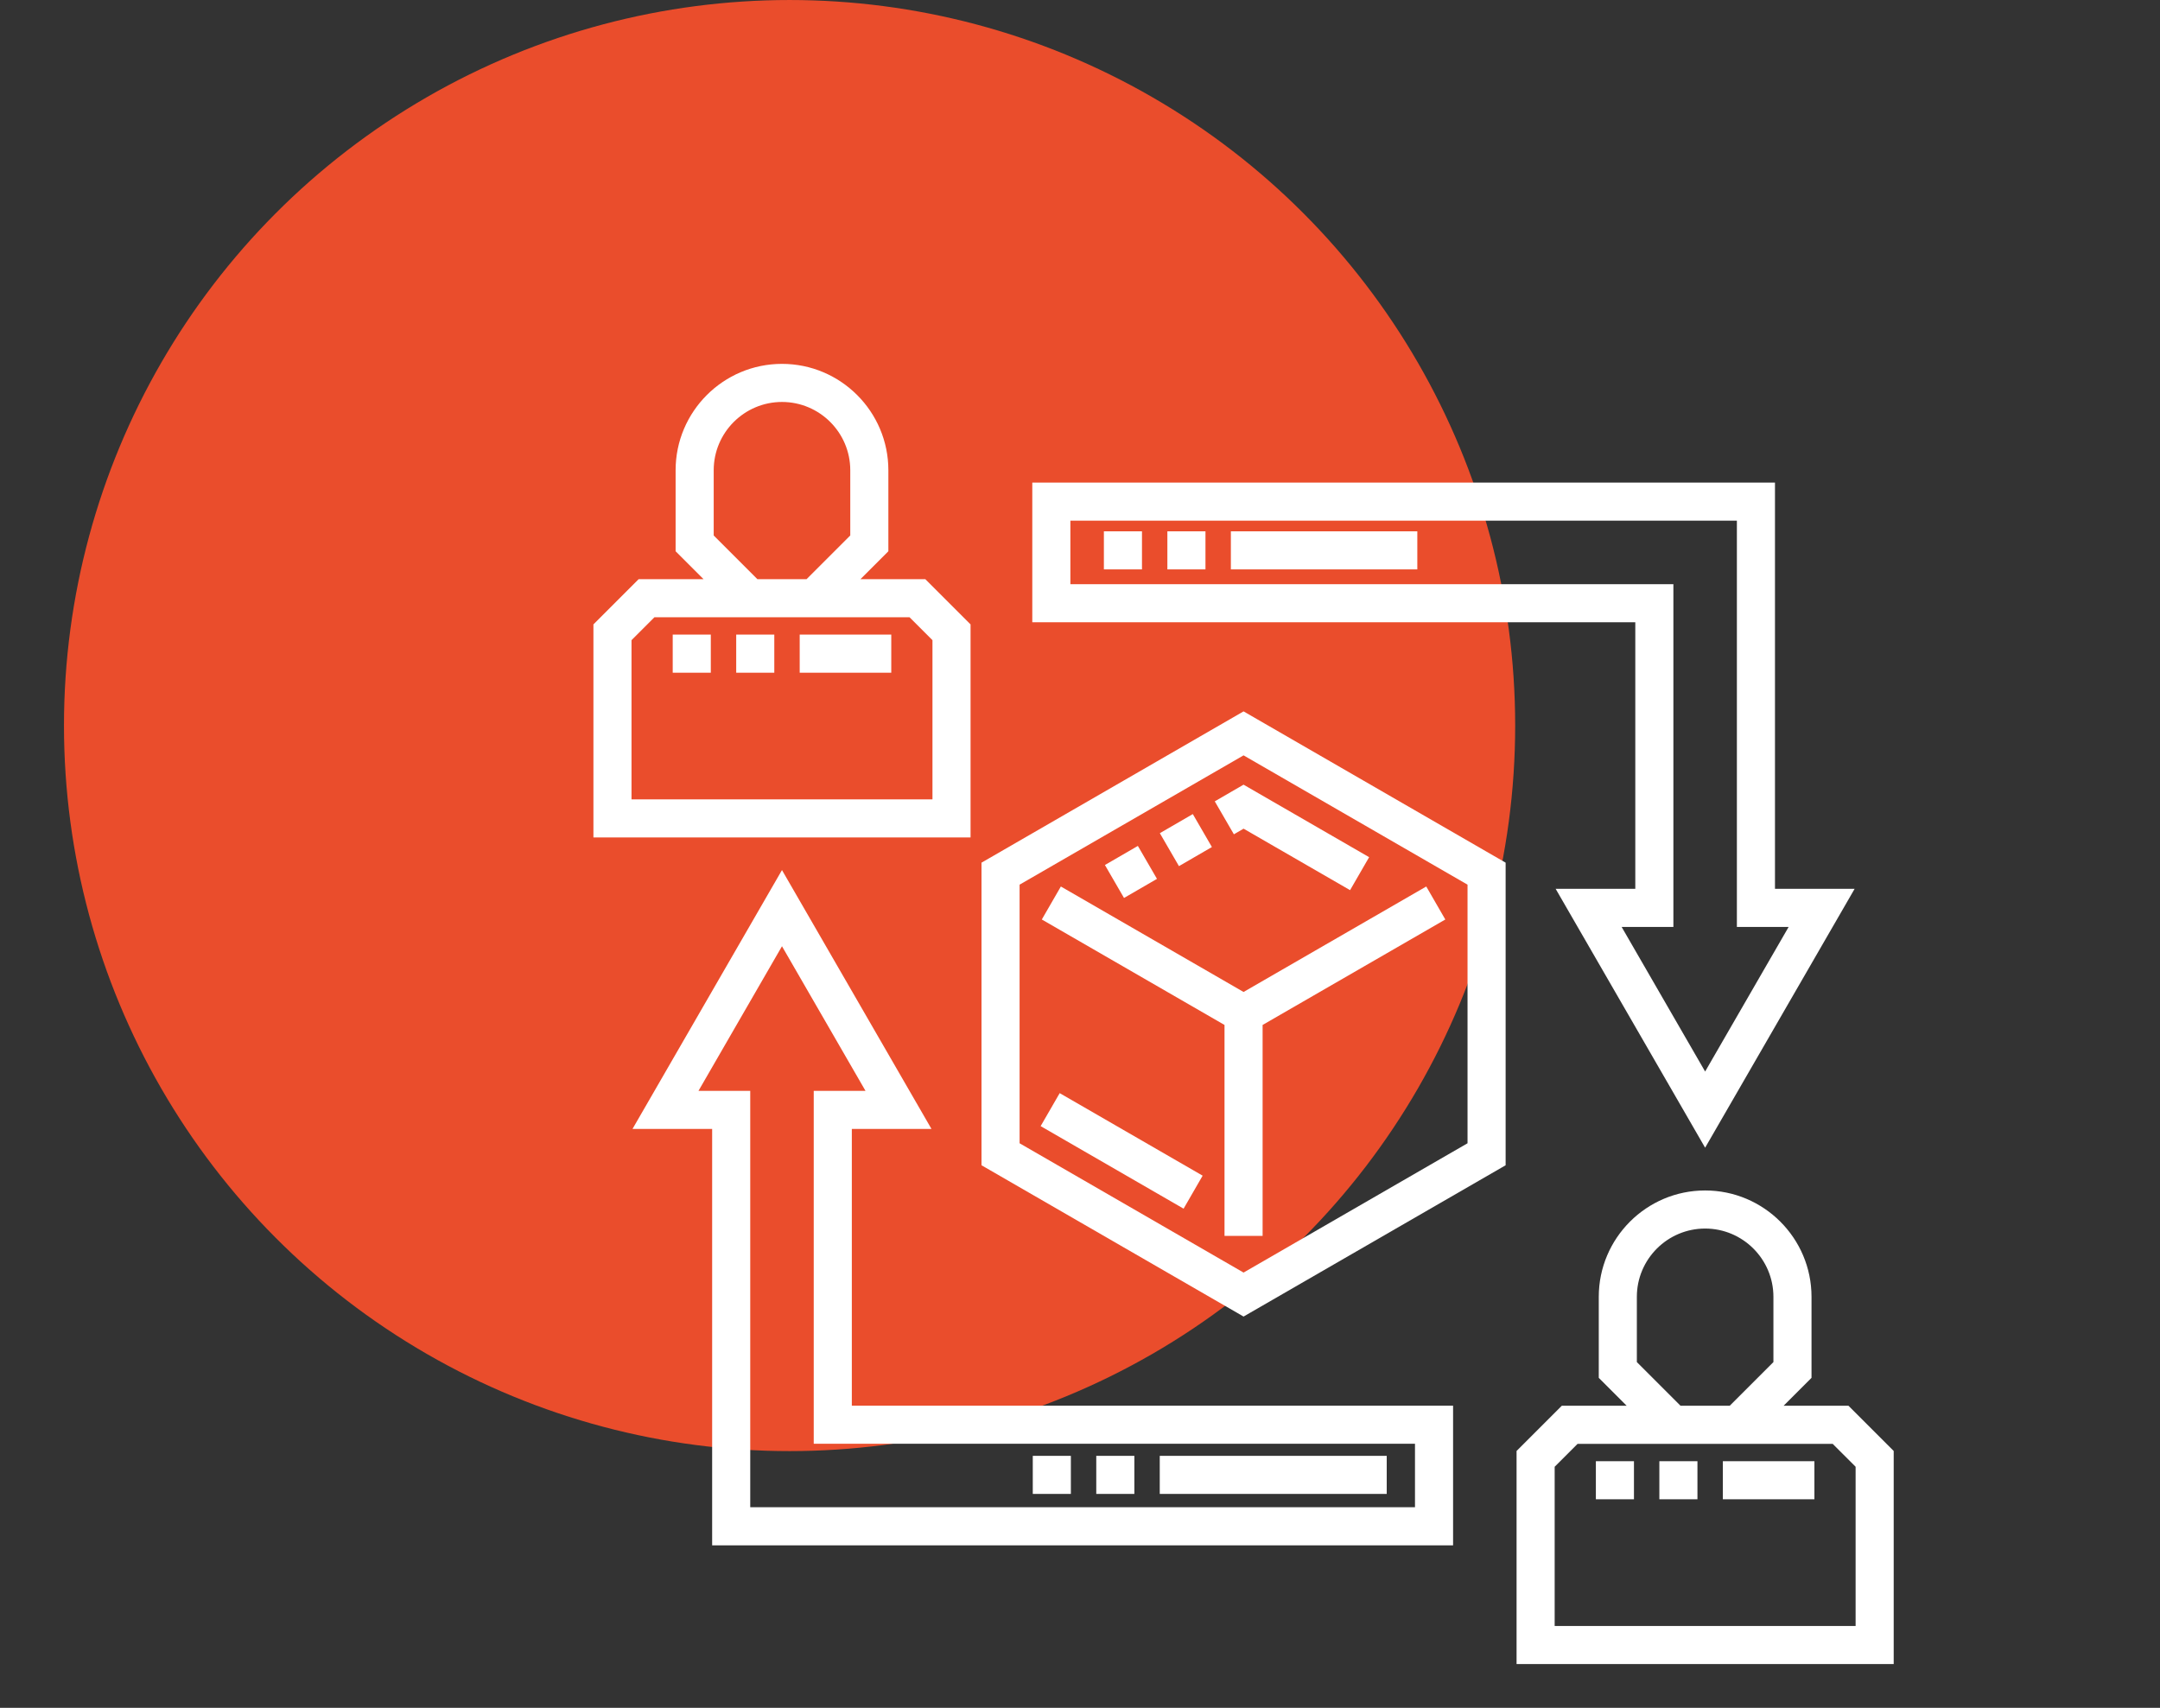 <svg xmlns="http://www.w3.org/2000/svg" width="67.505" height="53.378" viewBox="0 0 17.861 14.123"><rect x="0" y="0" width="17.861" height="14.123" fill="#333333" stroke="none"/><g style="display:inline" transform="translate(-8.993 -236.825)"><circle style="opacity:1;vector-effect:none;fill:#ea4d2c;fill-opacity:1;stroke:none;stroke-width:.199;stroke-linecap:butt;stroke-linejoin:miter;stroke-miterlimit:4;stroke-dasharray:none;stroke-dashoffset:0;stroke-opacity:1;paint-order:markers stroke fill" cx="15.522" cy="242.825" r="6"/><g style="fill:#fff;fill-opacity:1"><path d="m148.5 102.59-17.813-17.813h-25.539l10.989-10.988V41.887C116.137 18.789 97.347 0 74.25 0 51.152 0 32.363 18.79 32.363 41.887v31.902l10.989 10.988h-25.54L0 102.59v83.906h148.5ZM47.363 67.578V41.887C47.363 27.062 59.426 15 74.25 15s26.887 12.063 26.887 26.887v25.691l-17.203 17.2H64.563ZM133.5 171.496H15v-62.695l9.023-9.024h100.45l9.027 9.024ZM494.188 410.281h-25.54l10.989-10.988v-31.902c0-23.098-18.79-41.887-41.887-41.887-23.094 0-41.883 18.789-41.883 41.887v31.902l10.985 10.988h-25.54L363.5 428.094V512H512v-83.906zm-83.325-17.199v-25.691c0-14.829 12.063-26.887 26.887-26.887s26.887 12.062 26.887 26.887v25.691l-17.203 17.2h-19.372ZM497 497H378.5v-62.695l9.023-9.024h100.45l9.027 9.024ZM176.098 300.168l7.5-12.992 56.289 32.5-7.5 12.992zm0 0" style="fill:#fff;fill-opacity:1" transform="translate(13.9 239.834) scale(.021)"/><path d="M152.809 196.422v119.156L256 375.156l103.191-59.578V196.422L256 136.844ZM344.19 306.918 256 357.836l-88.191-50.918V205.082L256 154.164l88.191 50.918zm0 0" style="fill:#fff;fill-opacity:1" transform="translate(13.9 239.834) scale(.021)"/><path d="M101.75 301.273h31.36L74.245 199.336 15.391 301.273H46.75V465.25H338.5v-55H101.75ZM323.5 425.25v25H61.75V286.273H41.371l32.875-56.941 32.883 56.941H86.75V425.25ZM410.25 206.727h-31.36l58.856 101.937 58.863-101.937H465.25V46.75H172.809v55H410.25ZM187.809 86.75v-25H450.25v159.977h20.379l-32.883 56.941-32.875-56.941h20.379V86.75Zm0 0" style="fill:#fff;fill-opacity:1" transform="translate(13.9 239.834) scale(.021)"/><path d="m184.059 205.805-7.5 12.992 71.941 41.531v83.07h15v-83.07l71.941-41.531-7.5-12.992L256 247.34ZM117.277 121.613H81.223v-15h36.058v15zm-46.054 0h-15v-15h15zm-25 0h-15v-15h15zM480.777 447.117H444.72v-15h36.058zm-46.054 0h-15v-15h15zm-25 0h-15v-15h15zm0 0" style="fill:#fff;fill-opacity:1" transform="translate(13.9 239.834) scale(.021)"/><path d="m208.926 210.32-7.52-12.976 12.977-7.52 7.523 12.977zm89.015-3.074-41.933-24.21-3.82 2.214-7.524-12.977 11.328-6.566 49.45 28.55zm-67.382-9.46-7.524-12.977 12.98-7.524 7.52 12.98zM324.418 80.938H251v-15h73.418zm-83.418 0h-15v-15h15zm-25 0h-15v-15h15zM312.371 445H223v-15h89.371zM213 445h-15v-15h15zm-25 0h-15v-15h15zm0 0" style="fill:#fff;fill-opacity:1" transform="translate(13.9 239.834) scale(.021)"/></g></g></svg>